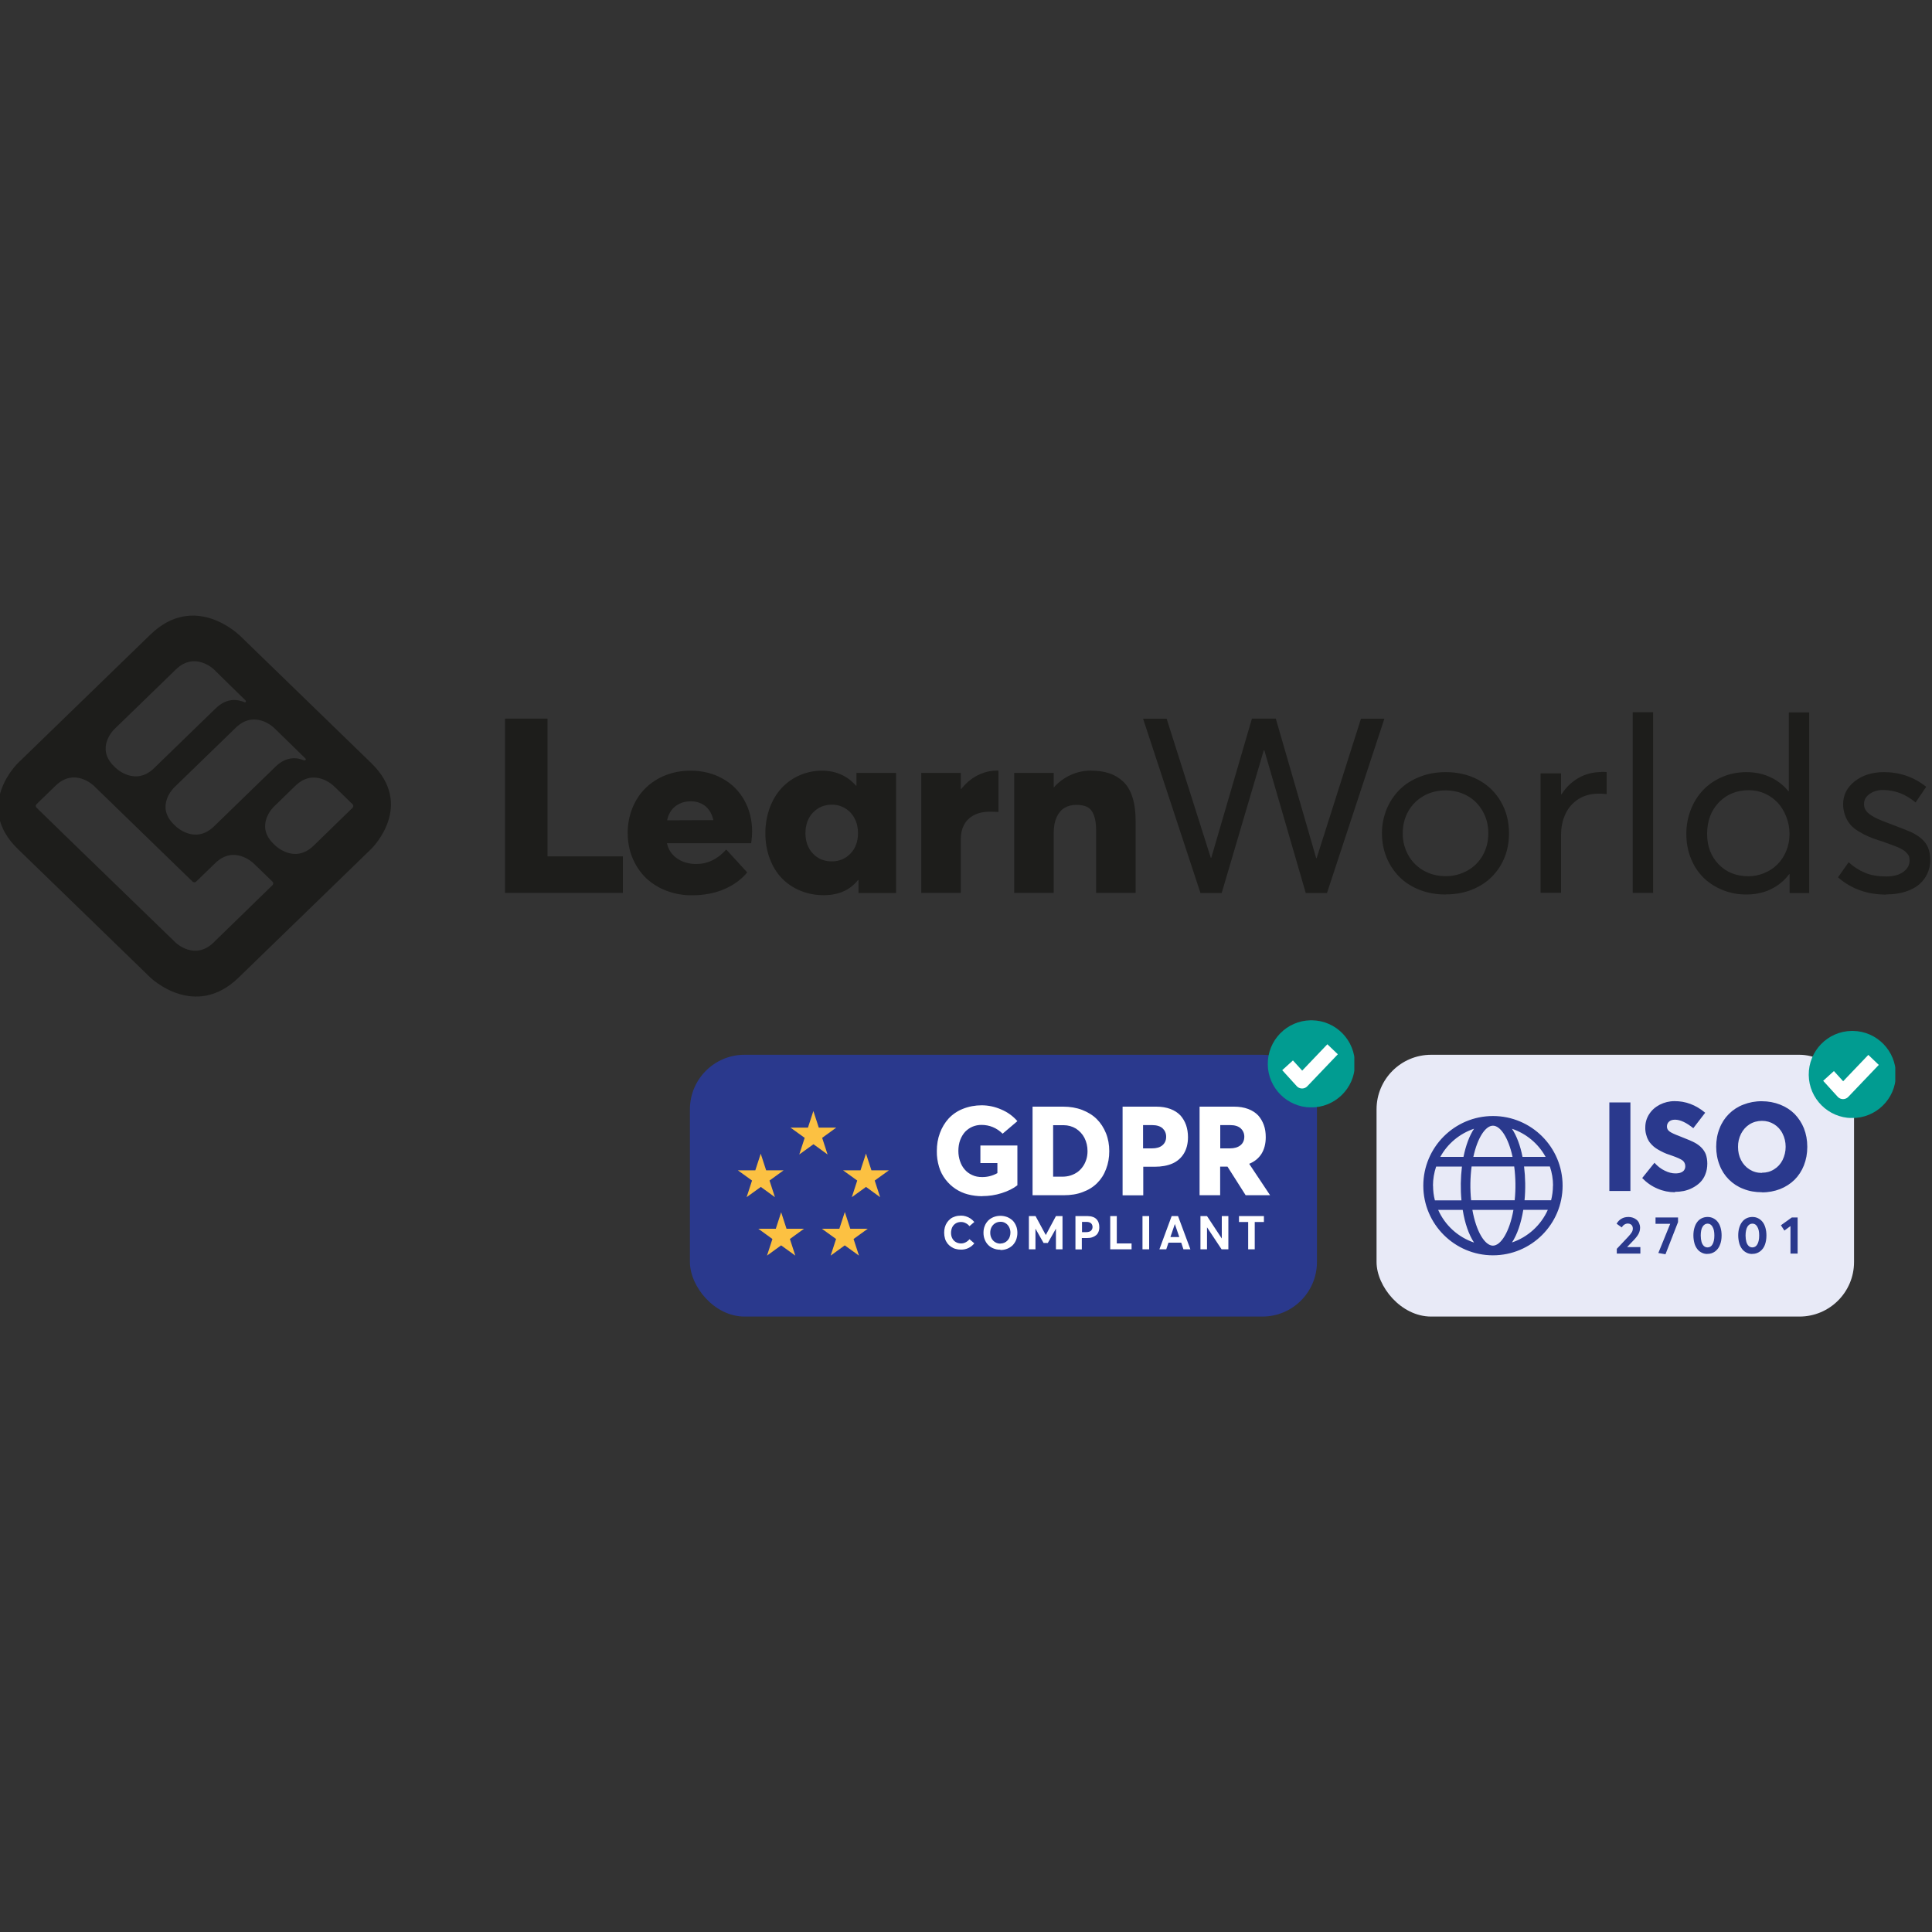 <svg xmlns="http://www.w3.org/2000/svg" xmlns:xlink="http://www.w3.org/1999/xlink" id="Ebene_1" data-name="Ebene 1" viewBox="0 0 200 200"><rect x="0" y="0" width="200" height="200" fill="#333333" stroke="none"/><defs><style>      .cls-1, .cls-2 {        fill: none;      }      .cls-3 {        fill-rule: evenodd;      }      .cls-3, .cls-4 {        fill: #1d1d1b;      }      .cls-5 {        fill: #e8eaf7;      }      .cls-2 {        stroke: #fff;        stroke-linejoin: round;        stroke-width: 1.5px;      }      .cls-6 {        fill: #019c91;      }      .cls-7 {        clip-path: url(#clippath-1);      }      .cls-8 {        fill: #2a398d;      }      .cls-9 {        fill: #fff;      }      .cls-10 {        fill: #fcc142;      }      .cls-11 {        clip-path: url(#clippath);      }    </style><clipPath id="clippath"><rect class="cls-1" x="187.18" y="106.71" width="9.02" height="9.02"></rect></clipPath><clipPath id="clippath-1"><rect class="cls-1" x="131.18" y="105.61" width="9.02" height="9.02"></rect></clipPath></defs><g><path class="cls-4" d="M195.24,92.59c.74,0,1.41-.09,2-.28.59-.19,1.07-.44,1.45-.77.37-.33.65-.7.84-1.13.19-.42.29-.88.29-1.37,0-.52-.09-.97-.25-1.35-.27-.61-.85-1.13-1.73-1.55-.28-.13-1.1-.45-2.47-.97-.33-.12-.65-.25-.97-.39-.25-.12-.5-.25-.73-.4-.24-.16-.42-.33-.54-.52-.12-.19-.17-.4-.17-.63,0-.43.2-.78.59-1.05.4-.27.85-.4,1.36-.4,1.24,0,2.37.43,3.39,1.29l1.1-1.62c-1.28-1.02-2.74-1.52-4.38-1.52-1.21,0-2.22.32-3.02.95-.8.63-1.2,1.42-1.2,2.36,0,.77.25,1.52.74,2.12.21.25.5.48.86.7.36.22.7.4,1.03.54.33.14.73.29,1.21.44.07.02.17.06.31.1.27.1.47.17.61.22.13.04.3.11.52.19.3.11.59.24.86.4.15.08.26.16.33.23.07.07.14.15.22.25.07.09.13.19.15.3.02.11.04.22.04.35,0,.47-.22.86-.65,1.18-.43.31-1.02.47-1.76.47-.85,0-1.57-.12-2.18-.37-.63-.26-1.22-.64-1.72-1.1l-1.1,1.56c1.37,1.2,3.04,1.79,4.99,1.79ZM181.02,90.71c-1.28,0-2.31-.41-3.11-1.24-.79-.82-1.19-1.87-1.19-3.13,0-1.36.41-2.45,1.23-3.29s1.85-1.25,3.09-1.25c.59,0,1.14.12,1.66.35.52.23.96.56,1.34.96.37.4.66.89.88,1.45.22.56.33,1.15.33,1.78s-.12,1.23-.35,1.78c-.21.52-.53.99-.93,1.39-.39.38-.84.67-1.36.88-.52.21-1.05.32-1.61.32h0ZM185.18,73.74v8.17h-.04c-.34-.42-.75-.79-1.21-1.09-.45-.3-.95-.52-1.48-.67-.54-.15-1.09-.22-1.65-.22-.88,0-1.72.16-2.49.49-.74.31-1.42.76-1.98,1.34-.56.59-1,1.28-1.29,2.04-.32.81-.48,1.67-.47,2.54,0,.93.16,1.78.49,2.57.3.75.75,1.42,1.32,1.98.57.55,1.25.97,1.99,1.26.78.31,1.61.46,2.45.45.62,0,1.2-.09,1.74-.25,1.06-.32,2-.97,2.66-1.86h.04v1.96h2.03v-18.7h-2.12ZM169.02,92.43h2.11v-18.7h-2.11v18.7h0ZM165.79,79.92c-.86,0-1.65.2-2.36.6-.71.4-1.31.97-1.78,1.7h-.05v-2.16h-2.12v12.36h2.12v-5.96c0-.83.15-1.56.46-2.21.29-.63.76-1.16,1.34-1.53.59-.37,1.28-.56,2.07-.56.26,0,.54.01.85.04v-2.27c-.17-.02-.35-.03-.52-.03h0ZM149.66,90.7c-.86,0-1.63-.2-2.31-.59-.66-.38-1.21-.93-1.58-1.61-.37-.68-.57-1.45-.56-2.23,0-.82.18-1.57.55-2.24.36-.67.91-1.23,1.57-1.61.68-.4,1.46-.6,2.33-.6.78,0,1.55.18,2.23.56.67.37,1.2.9,1.59,1.58.39.68.59,1.45.59,2.31s-.2,1.61-.59,2.3c-.38.66-.93,1.21-1.6,1.57-.68.37-1.45.57-2.23.56ZM149.66,92.59c1.25,0,2.37-.26,3.36-.79.98-.51,1.79-1.29,2.34-2.24.57-.97.85-2.06.85-3.29s-.28-2.33-.85-3.3c-.55-.96-1.37-1.74-2.34-2.25-1-.53-2.12-.79-3.36-.79-.97,0-1.87.16-2.7.49-.83.33-1.52.77-2.09,1.34-.57.58-1.03,1.27-1.33,2.02-.32.79-.49,1.64-.48,2.5,0,.88.16,1.71.48,2.49.3.75.76,1.43,1.33,2.01.57.57,1.26,1.01,2.09,1.34.83.32,1.72.48,2.7.48ZM140.89,74.39l-4.59,14.44h-.05l-4.18-14.44h-2.47l-4.21,14.41h-.05l-4.57-14.4h-2.44l5.94,18.04h2.2l4.36-14.78h.05l4.29,14.78h2.2l5.94-18.04h-2.42ZM112.97,79.77c-.75,0-1.46.15-2.12.45-.67.3-1.27.74-1.75,1.29h-.02v-1.5h-4.09v12.42h4.09v-6.23c0-.63.1-1.16.3-1.6.2-.44.47-.76.82-.97.35-.21.76-.31,1.23-.31s.86.08,1.14.23c.28.15.51.42.66.82.16.39.24.92.24,1.59v6.47h4.09v-7.45c0-.95-.11-1.77-.33-2.45-.22-.69-.54-1.23-.96-1.62-.41-.39-.9-.68-1.44-.86-.54-.18-1.16-.27-1.85-.27ZM103.22,79.77c-.47,0-.93.07-1.37.22-.45.15-.87.36-1.26.64-.39.28-.76.63-1.08,1.04h-.05v-1.66h-4.09v12.42h4.09v-5.58c0-.55.11-1.03.33-1.45.22-.42.55-.75,1-1,.45-.24.99-.37,1.61-.37.39,0,.71.01.96.02v-4.27s-.09-.01-.14-.01h0ZM86.12,89.17c-.8,0-1.46-.27-1.97-.81-.51-.54-.77-1.25-.77-2.11s.26-1.59.78-2.13c.52-.55,1.18-.82,1.97-.82.5,0,.96.13,1.37.38.41.25.74.6.97,1.05.24.45.35.96.35,1.52,0,.87-.26,1.57-.78,2.11-.52.54-1.16.81-1.93.81ZM88.66,80.01v1.32h-.05c-.91-1.03-2.09-1.55-3.53-1.55-1.58,0-3.09.64-4.17,1.8-.52.56-.93,1.25-1.23,2.05-.3.84-.45,1.72-.45,2.61,0,.95.15,1.83.45,2.63.3.8.71,1.48,1.24,2.03.53.55,1.17.99,1.92,1.3.75.31,1.56.47,2.43.47,1.54,0,2.73-.53,3.55-1.57h.05v1.34h3.89v-12.43h-4.1ZM71.52,82.95c.4,0,.76.08,1.09.24.32.16.59.38.79.67.21.29.36.64.45,1.04l-4.79.02c.13-.63.41-1.11.86-1.46.44-.34.98-.51,1.61-.51ZM77.86,86.11c0-1.21-.27-2.31-.81-3.27-.53-.95-1.31-1.73-2.27-2.25-.97-.54-2.07-.81-3.3-.81-.93,0-1.8.16-2.6.48-.77.3-1.47.75-2.06,1.33-.57.56-1.02,1.24-1.35,2.05-.33.82-.5,1.7-.49,2.59,0,.94.17,1.82.51,2.62.34.8.81,1.49,1.39,2.05.61.57,1.33,1.02,2.11,1.31.84.32,1.74.48,2.64.47,1.27,0,2.4-.22,3.38-.65.98-.43,1.76-1.01,2.34-1.72l-2.17-2.37c-.89,1-1.92,1.5-3.11,1.5-.76,0-1.42-.19-1.97-.57s-.91-.9-1.06-1.58h8.72c.07-.48.1-.88.1-1.17h0ZM52.29,92.43h12.19v-3.78h-7.8v-14.26h-4.4v18.04h0Z"></path><path class="cls-3" d="M24.72,65.69l13.72,13.31c4.49,4.36.16,8.71,0,8.87h0s-13.73,13.32-13.73,13.32c-4.57,4.44-9.15,0-9.15,0l-13.72-13.31c-4.57-4.44,0-8.87,0-8.87l13.72-13.31c4.58-4.44,9.15,0,9.15,0h0ZM25.24,72.51s.05-.03.09-.03c-.03,0-.06,0-.09.03ZM34.72,85.35l1.76-1.71s.21-.2,0-.4l-1.65-1.61s-.01-.01-.03-.02l-.04-.04s-.03-.03-.04-.04l-.2-.19s-1.97-1.91-3.94,0l-2.26,2.2s-1.97,1.91,0,3.82l.2.19s1.97,1.91,3.94,0l1.34-1.3.92-.9h0ZM31.48,78.71s.1.01.14-.02c.05-.05.05-.12,0-.17,0,0,0,0,0,0l-.84-.82-.08-.08-.41-.4h0s-1.64-1.6-1.64-1.6c0,0-.01-.01-.03-.02h0s-.05-.06-.07-.08l-.2-.19s-1.97-1.91-3.94,0l-6.4,6.21s-1.97,1.91,0,3.82l.2.19s1.97,1.91,3.94,0l5.47-5.31.93-.9c1.11-1.07,2.22-.94,2.97-.61ZM25.28,72.7s.1.01.14-.02c.05-.05.05-.12,0-.17,0,0,0,0,0,0,0,0-.01,0-.02-.01h-.01s0,0,.01,0c0,0,.01,0,.01,0l-.84-.82-.08-.08-.41-.4h0s-1.64-1.61-1.64-1.61c0,0-.01-.01-.03-.02h0s-.05-.06-.07-.08l-.19-.19s-1.97-1.91-3.94,0l-6.4,6.21s-1.97,1.91,0,3.82l.2.19s1.97,1.91,3.94,0l5.47-5.31.93-.9c1.11-1.07,2.22-.94,2.98-.61ZM19.93,91.26l-10.23-9.93s-1.97-1.91-3.94,0l-.2.19-.07.08s-.01,0-.02.01c0,0-.01,0-.01.01l-1.66,1.61s-.21.2,0,.4l1.76,1.71.92.9,11.69,11.33s1.97,1.91,3.94,0h.01s.18-.19.18-.19l.73-.71.02-.02,2.46-2.39.92-.9,1.76-1.71s.21-.2,0-.4l-1.66-1.61s-.01-.01-.03-.02c-.01-.01-.03-.03-.04-.04l-.04-.04-.2-.19s-1.97-1.91-3.94,0l-1.96,1.9c-.2.19-.41,0-.41,0h0Z"></path></g><g><rect class="cls-5" x="142.5" y="109.19" width="49.43" height="27.1" rx="5.65" ry="5.65"></rect><path class="cls-8" d="M154.55,129.95c3.98,0,7.21-3.23,7.21-7.21s-3.23-7.21-7.21-7.21-7.21,3.24-7.21,7.21,3.23,7.21,7.21,7.21h0ZM154.55,128.95c-.83,0-1.73-1.44-2.13-3.7h4.25c-.4,2.26-1.3,3.7-2.13,3.7ZM152.29,124.25c-.12-1.16-.1-2.34.05-3.5h4.41c.15,1.16.17,2.33.05,3.5h-4.52ZM156.52,128.62c.54-.82.94-1.99,1.17-3.38h2.54c-.71,1.59-2.06,2.82-3.71,3.38ZM160.76,122.74c0,.52-.07,1.03-.19,1.51h-2.75c.11-1.16.09-2.34-.05-3.5h2.67c.22.64.33,1.31.33,1.98h0ZM160,119.76h-2.39c-.23-1.18-.61-2.18-1.09-2.91,1.48.5,2.73,1.54,3.48,2.91h0ZM154.55,116.53c.77,0,1.6,1.24,2.03,3.23h-4.06c.43-1.99,1.26-3.23,2.03-3.23ZM152.59,116.85c-.48.73-.85,1.72-1.09,2.91h-2.4c.75-1.37,2-2.41,3.48-2.91ZM148.34,122.74c0-.69.12-1.36.33-1.98h2.67c-.14,1.16-.16,2.33-.05,3.5h-2.75c-.13-.49-.19-1-.19-1.51h0ZM151.42,125.25c.22,1.39.63,2.55,1.17,3.38-1.65-.56-3-1.78-3.71-3.38h2.54ZM182.39,123.42c-.69,0-1.33-.11-1.92-.35-.56-.21-1.07-.54-1.5-.97-.42-.42-.75-.93-.96-1.49-.24-.6-.35-1.25-.35-1.9,0-.68.11-1.31.35-1.9.21-.56.54-1.07.96-1.49.43-.43.94-.76,1.5-.97.61-.24,1.26-.36,1.92-.35.67,0,1.3.12,1.89.35.58.23,1.08.55,1.49.96.42.43.75.94.97,1.49.23.59.35,1.22.35,1.92s-.12,1.33-.35,1.92c-.22.56-.55,1.07-.97,1.49-.43.42-.94.74-1.49.96-.6.23-1.24.35-1.89.34ZM182.39,121.4c.47,0,.88-.11,1.26-.35.38-.23.67-.55.88-.96.21-.43.32-.9.32-1.37,0-.5-.11-.96-.32-1.37-.4-.82-1.23-1.33-2.14-1.32-.45,0-.9.12-1.28.36-.38.24-.67.57-.88.98-.21.42-.32.89-.31,1.36,0,.5.1.95.31,1.36.21.41.5.73.88.97.38.24.8.36,1.28.36h0ZM173.38,123.42c-.61,0-1.21-.12-1.79-.37-.6-.25-1.14-.63-1.59-1.1l1.27-1.58c.33.37.69.64,1.07.82.38.19.75.28,1.09.28.24,0,.44-.03.6-.1.16-.07.27-.16.33-.27.07-.11.1-.24.1-.38,0-.23-.1-.45-.28-.59-.19-.14-.56-.31-1.08-.49-.2-.07-.4-.14-.6-.21-.19-.08-.38-.16-.56-.26-.18-.09-.36-.2-.53-.31-.16-.11-.31-.24-.44-.38-.14-.14-.26-.3-.35-.48-.1-.18-.17-.38-.22-.58-.06-.23-.09-.47-.08-.71,0-.5.13-.95.4-1.37.27-.42.63-.74,1.09-.98.47-.24.99-.37,1.52-.37,1.15-.01,2.21.38,3.19,1.2l-1.23,1.6c-.73-.59-1.36-.88-1.89-.88-.26,0-.46.06-.61.19-.15.13-.23.3-.23.52,0,.2.08.37.27.51.19.14.54.3,1.07.5.77.3,1.29.52,1.56.67.56.31.93.71,1.12,1.18.1.28.16.61.16.97,0,.42-.07.79-.21,1.13-.12.32-.31.6-.55.84-.23.22-.49.4-.78.55-.28.15-.58.25-.89.32-.3.06-.61.09-.91.09h0ZM166.6,123.29v-9.17h2.18v9.17h-2.18ZM168.45,129.1h1.36v.67h-2.44v-.49s1.16-1.23,1.16-1.23c.17-.18.29-.33.38-.47.08-.12.12-.26.12-.41,0-.09-.02-.18-.06-.26-.04-.08-.1-.14-.18-.18-.08-.04-.17-.07-.26-.07-.27,0-.49.14-.65.4l-.53-.38c.12-.21.28-.39.49-.51.21-.13.45-.19.75-.19.3,0,.6.1.83.29.11.09.2.21.26.35.06.14.1.3.1.46,0,.22-.05.43-.14.61-.09.19-.25.4-.48.65l-.7.73h0s0,.01,0,.01ZM171.38,126.03h2.33v.48l-1.3,3.33-.74-.13,1.23-3.02h-1.52v-.67h0ZM176.76,129.81c-.22,0-.41-.04-.59-.13-.18-.09-.34-.21-.46-.37-.14-.18-.24-.38-.3-.6-.07-.26-.11-.54-.11-.81,0-.28.03-.54.1-.78.07-.24.16-.44.29-.61.12-.17.28-.3.46-.39.18-.09.39-.14.61-.14s.41.04.59.13c.18.09.34.21.46.37.13.16.23.36.3.6.07.24.11.51.11.81,0,.38-.06.72-.18,1-.1.27-.28.5-.51.67-.23.16-.5.25-.78.24h0ZM176.77,129.13c.22,0,.39-.11.51-.32.12-.21.19-.51.19-.91s-.06-.68-.19-.9c-.12-.22-.3-.33-.51-.33s-.39.11-.52.32c-.13.21-.19.52-.19.91,0,.25.03.47.08.65.05.19.14.33.24.43.11.1.23.15.38.15h0ZM181.4,129.81c-.22,0-.42-.04-.59-.13-.18-.09-.34-.21-.46-.37-.14-.18-.24-.38-.3-.6-.07-.26-.11-.54-.11-.81,0-.28.03-.54.1-.78.07-.24.16-.44.29-.61.12-.17.28-.3.46-.39.18-.09.39-.14.61-.14s.41.04.59.13c.18.09.33.21.46.37.13.16.23.36.3.6.07.24.11.51.11.81,0,.38-.06.72-.17,1-.1.27-.28.5-.51.67-.23.16-.5.25-.78.24h0ZM181.41,129.13c.22,0,.39-.11.51-.32.12-.21.19-.51.19-.91s-.06-.68-.19-.9c-.12-.22-.29-.33-.51-.33s-.39.11-.52.32c-.12.21-.19.52-.19.91,0,.25.03.47.08.65.05.19.14.33.24.43.11.1.23.15.38.15ZM185.35,129.77v-2.85l-.63.47-.36-.55,1.13-.81h.6v3.74h-.74Z"></path><g class="cls-11"><g><path class="cls-6" d="M191.69,115.74c2.49.03,4.54-1.96,4.57-4.45.03-2.49-1.96-4.54-4.45-4.57-.04,0-.08,0-.12,0-2.49.03-4.48,2.08-4.45,4.57.03,2.44,2.01,4.42,4.45,4.45Z"></path><path class="cls-2" d="M189.29,111.38l1.5,1.65,3.16-3.31"></path></g></g></g><g><rect class="cls-8" x="71.42" y="109.19" width="64.91" height="27.1" rx="5.65" ry="5.65"></rect><path class="cls-10" d="M87.46,125.48l.56,1.72h1.81l-1.47,1.06.56,1.72-1.47-1.06-1.46,1.06.56-1.72-1.47-1.06h1.81l.56-1.72ZM80.86,125.48l.56,1.72h1.81l-1.46,1.06.56,1.72-1.47-1.06-1.46,1.06.56-1.72-1.46-1.06h1.81l.56-1.72ZM89.65,119.43l.56,1.72h1.81l-1.47,1.06.56,1.72-1.46-1.06-1.47,1.06.56-1.72-1.47-1.06h1.81l.56-1.72ZM78.75,119.43l.56,1.72h1.81l-1.46,1.06.56,1.72-1.46-1.06-1.47,1.06.56-1.72-1.47-1.06h1.81l.56-1.72h0ZM84.2,115.01l.56,1.72h1.81l-1.46,1.06.56,1.72-1.46-1.06-1.47,1.06.56-1.72-1.47-1.06h1.81l.56-1.72h0Z"></path><path class="cls-9" d="M131.49,123.73h-2.54l-1.88-2.96h-.76v2.96h-2.13v-9.17h3.57c.55,0,1.03.08,1.46.24.42.16.76.38,1.03.66.26.29.45.62.59,1s.2.8.2,1.26c0,.68-.15,1.25-.44,1.72-.3.47-.72.81-1.26,1.03v.03s2.15,3.23,2.15,3.23ZM126.32,116.47v2.41h1c.46,0,.83-.11,1.09-.32.26-.21.4-.51.4-.89,0-.35-.13-.64-.38-.87-.25-.22-.61-.33-1.07-.33,0,0-1.03,0-1.03,0ZM116.21,123.73v-9.17h3.49c.55,0,1.03.08,1.46.24.42.16.76.38,1.03.66.26.29.45.62.59,1,.13.38.2.8.2,1.26,0,.67-.15,1.24-.43,1.7-.28.46-.7.82-1.19,1.03-.51.22-1.12.33-1.81.33h-1.2v2.96h-2.12,0ZM118.33,118.88h.91c.47,0,.83-.1,1.09-.32s.39-.51.39-.89c0-.35-.13-.64-.37-.87-.25-.22-.61-.33-1.08-.33h-.94v2.41h0ZM106.89,123.73v-9.17h3.17c.71,0,1.37.11,1.97.34.59.23,1.1.54,1.51.95.4.4.72.89.95,1.46.23.57.34,1.19.34,1.86s-.11,1.29-.33,1.85c-.21.57-.52,1.05-.92,1.45-.4.4-.89.71-1.49.93-.59.23-1.25.33-1.99.33h-3.21ZM109.01,121.81h.95c.31,0,.6-.04.88-.13.27-.09.51-.21.73-.37.21-.16.39-.35.54-.57.15-.21.26-.46.35-.73.08-.26.12-.55.12-.85,0-.5-.11-.96-.32-1.37-.2-.39-.51-.72-.88-.96-.38-.23-.82-.35-1.26-.35h-1.1v5.32ZM101.7,123.83c-.51,0-1.02-.06-1.51-.19-.92-.24-1.73-.78-2.31-1.54-.3-.39-.53-.83-.67-1.31-.16-.53-.24-1.08-.23-1.63,0-.67.1-1.29.32-1.87.21-.57.51-1.07.9-1.5.41-.44.91-.78,1.47-1,.62-.25,1.29-.37,1.95-.37.7,0,1.38.15,2.02.43.67.28,1.23.69,1.68,1.21l-1.53,1.3c-.62-.61-1.36-.91-2.19-.91-.33,0-.63.06-.92.18-.29.12-.54.3-.76.52-.21.23-.39.52-.52.86-.13.35-.19.73-.19,1.14,0,.37.06.72.17,1.05.11.33.27.62.48.86.21.25.47.44.78.58.31.15.66.21,1.04.21.54,0,1.07-.13,1.57-.41v-1.04h-1.76v-1.82h3.83v4.12c-.42.33-.96.6-1.62.81-.65.21-1.34.31-2.02.31ZM99.48,129.36c-.19,0-.37-.02-.54-.07-.17-.04-.33-.12-.48-.22-.15-.1-.27-.21-.38-.35-.11-.15-.2-.31-.25-.49-.06-.2-.09-.41-.09-.62,0-.2.02-.38.07-.56.05-.18.12-.34.22-.49.1-.15.22-.27.35-.38s.3-.19.49-.25c.19-.06.39-.09.62-.09.16,0,.32.02.48.07.35.1.66.31.89.59l-.5.43c-.11-.13-.24-.24-.39-.31-.15-.08-.31-.12-.48-.12-.16,0-.32.03-.47.1-.14.07-.26.17-.35.29-.1.13-.16.29-.19.45-.02.09-.03.18-.03.28,0,.21.04.4.13.57.09.17.21.3.37.39.16.09.34.14.54.14.17,0,.33-.04.48-.12.15-.08.28-.18.39-.32l.5.43c-.33.42-.84.66-1.37.65h0ZM103.56,129.37c-.26,0-.5-.04-.71-.13-.42-.16-.75-.5-.91-.92-.09-.22-.13-.45-.13-.71s.04-.49.13-.7c.08-.22.21-.4.36-.56.15-.15.34-.27.56-.36.23-.09.47-.13.71-.13.25,0,.48.05.7.13.21.09.4.21.56.36.15.15.27.34.36.56.09.22.13.46.13.72s-.05.5-.13.72c-.08.21-.21.4-.36.56-.16.15-.35.28-.56.36-.22.09-.46.13-.7.13h0ZM103.56,128.73c.28,0,.55-.11.74-.32.09-.1.17-.22.22-.36.05-.14.08-.29.08-.45,0-.21-.05-.4-.14-.58-.09-.17-.21-.3-.37-.4-.16-.1-.34-.15-.53-.14-.39,0-.74.21-.92.56-.09.17-.13.36-.13.57s.04.4.13.57c.17.35.53.56.92.56ZM109.3,125.89h.69v3.44h-.68v-2.14h0l-.84,1.48h-.44l-.84-1.48h0v2.14h-.68v-3.44h.69l1.06,1.96h0l1.05-1.96h0ZM111.33,129.33v-3.44h1.27c.2,0,.38.03.54.09.28.09.5.32.59.6.05.14.07.29.07.46,0,.19-.03.35-.09.49-.06.14-.14.26-.26.35-.11.09-.24.16-.4.21-.15.05-.33.07-.52.07h-.54v1.18s-.67,0-.67,0ZM112,127.55h.45c.21,0,.37-.05.48-.14.11-.1.17-.24.17-.39,0-.15-.05-.29-.16-.39-.11-.09-.26-.14-.45-.14h-.48v1.05h0ZM114.93,129.33v-3.44h.68v2.83h1.53v.61h-2.21ZM118.27,129.33v-3.44h.69v3.44h-.69ZM122.51,129.33l-.23-.69h-1.32l-.23.69h-.71l1.27-3.44h.66l1.28,3.44h-.71ZM121.16,128.06h.92l-.46-1.35h0l-.46,1.35ZM126.48,125.89h.68v3.44h-.7l-1.51-2.28h0v2.28h-.68v-3.44h.68l1.53,2.32h0v-2.32h0ZM129.21,129.33v-2.83h-.95v-.61h2.58v.61h-.95v2.83h-.68Z"></path><g class="cls-7"><g><path class="cls-6" d="M135.69,114.64c2.49.03,4.54-1.96,4.57-4.45.03-2.49-1.96-4.54-4.45-4.57-.04,0-.08,0-.12,0-2.49.03-4.48,2.08-4.45,4.57.03,2.44,2.01,4.42,4.45,4.45Z"></path><path class="cls-2" d="M133.29,110.28l1.5,1.65,3.16-3.31"></path></g></g></g></svg>